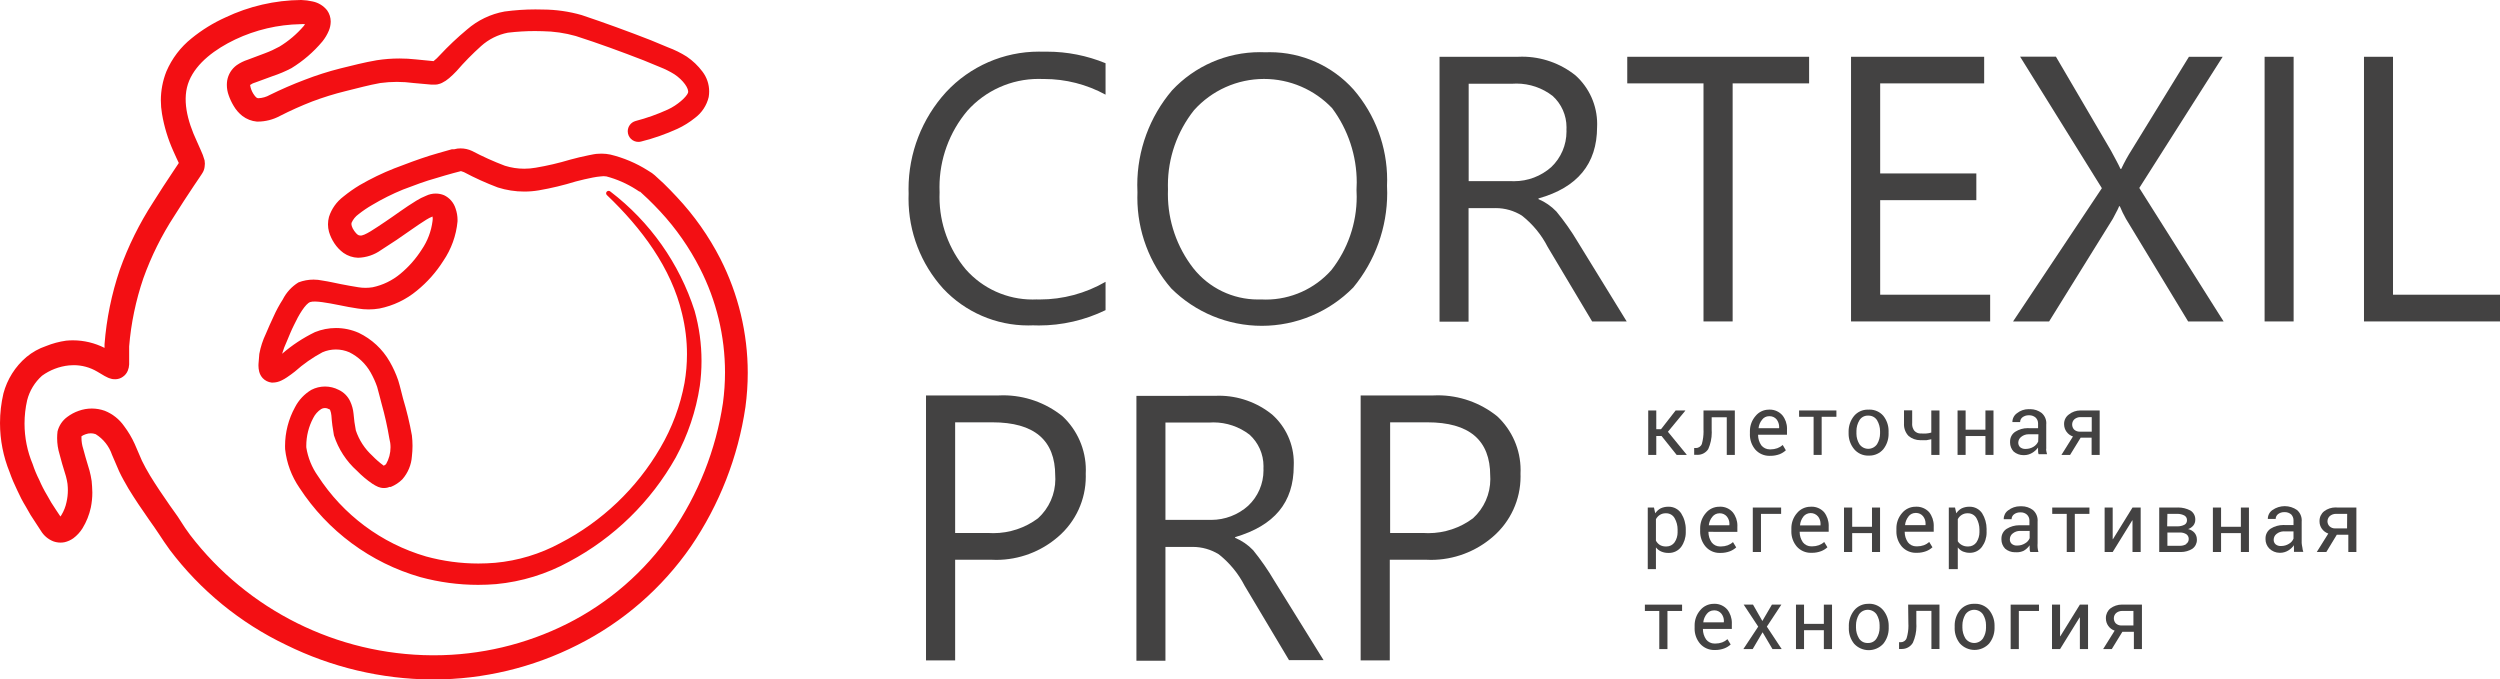 <?xml version="1.0" encoding="UTF-8"?> <!-- Creator: CorelDRAW 2021.5 --> <svg xmlns="http://www.w3.org/2000/svg" xmlns:xlink="http://www.w3.org/1999/xlink" xmlns:xodm="http://www.corel.com/coreldraw/odm/2003" xml:space="preserve" width="91.44mm" height="24.853mm" style="shape-rendering:geometricPrecision; text-rendering:geometricPrecision; image-rendering:optimizeQuality; fill-rule:evenodd; clip-rule:evenodd" viewBox="0 0 9144 2485.3"> <defs> <style type="text/css"> <![CDATA[ .fil0 {fill:#434242;fill-rule:nonzero} .fil1 {fill:#F30F13;fill-rule:nonzero} ]]> </style> </defs> <g id="Слой_x0020_1">  <g id="_1944120113280"> <polygon class="fil0" points="6164.17,1502.14 6163.75,1501.29 6128.79,1501.29 6075.3,1569.96 6058.02,1569.96 6058.02,1501.29 6028.54,1501.29 6028.54,1663.89 6058.02,1663.89 6058.02,1594.81 6077.4,1594.81 6132.58,1663.89 6168.81,1663.89 6169.23,1663.05 6100.56,1579.22 "></polygon> <path class="fil0" d="M6248 1642.83c8.51,-19.08 12.95,-39.76 12.95,-60.64 0,-3.25 -0.13,-6.5 -0.32,-9.73l0 -46.33 55.18 0.01 0 137.75 29.5 0 0 -162.6 -114.58 0 0 69.51c0.1,2.55 0.18,5.18 0.18,7.77 0,15.14 -2.06,30.27 -6.07,44.85 -3.22,9.11 -11.81,15.19 -21.46,15.19 -0.29,0 -0.59,-0.02 -0.88,-0.02l-5.89 0.03 0 24.86 8.42 0c1.42,0.09 2.85,0.16 4.29,0.16 15.57,0 30.1,-7.84 38.68,-20.84l0 0.03z"></path> <path class="fil0" d="M6469.99 1498.35c-0.13,-0.03 -0.24,-0.03 -0.37,-0.03 -18.83,0 -36.66,8.51 -48.49,23.16 -13.34,15.33 -20.68,34.98 -20.68,55.29 0,0.8 0.01,1.64 0.03,2.42l0 6.74c-0.05,1.37 -0.1,2.78 -0.1,4.17 0,19.9 7.07,39.2 19.9,54.38 13.03,14.52 31.61,22.82 51.11,22.82 0.92,0 1.89,-0.03 2.82,-0.07 0.65,0 1.33,0.02 1.99,0.02 11.24,0 22.41,-2.01 32.97,-5.91 8.39,-3.36 16.11,-8.23 22.75,-14.33l-11.37 -19.37c-5.81,5.13 -12.53,9.12 -19.8,11.78 -7.88,2.82 -16.2,4.25 -24.57,4.25 -0.65,0 -1.34,-0.01 -1.97,-0.03 -0.4,0 -0.78,0.02 -1.18,0.02 -11.97,0 -23.33,-5.43 -30.84,-14.76 -7.67,-11.07 -11.8,-24.23 -11.8,-37.7 0,-0.35 0.02,-0.72 0.02,-1.05l0 0 105.71 0.03 0 -18.53c0.08,-1.45 0.11,-2.89 0.11,-4.3 0,-17.58 -5.98,-34.68 -16.97,-48.4 -11.59,-13.17 -28.3,-20.73 -45.85,-20.73 -1.15,0 -2.29,0.03 -3.42,0.1l0 0.03zm37.08 67.82l-74.99 0 0 0c1.16,-11.48 5.72,-22.34 13.06,-31.21 5.87,-7.94 15.17,-12.64 25.05,-12.64 0.07,0 0.15,0 0.21,0 0.78,-0.04 1.56,-0.08 2.33,-0.08 9.82,0 19.16,4.35 25.47,11.88 6.03,8.01 9.3,17.78 9.3,27.81 0,0.42 -0.02,0.83 -0.02,1.25l-0.41 2.99z"></path> <polygon class="fil0" points="6580.35,1524.46 6633.43,1524.46 6633.43,1663.89 6662.92,1663.89 6662.92,1524.46 6716.84,1524.46 6716.84,1501.29 6580.35,1501.29 "></polygon> <path class="fil0" d="M6834.37 1498.35c-1.04,-0.08 -2.11,-0.11 -3.14,-0.11 -19.26,0 -37.56,8.51 -49.94,23.24 -12.85,15.89 -19.86,35.73 -19.86,56.15 0,1.08 0.02,2.18 0.05,3.25l0 3.38c-0.02,0.76 -0.03,1.59 -0.03,2.37 0,20.5 7.16,40.39 20.25,56.18 12.56,14.98 31.14,23.64 50.69,23.64 0.94,0 1.9,-0.03 2.82,-0.06 0.84,0.02 1.7,0.03 2.56,0.03 19.41,0 37.88,-8.48 50.52,-23.21 12.59,-15.86 19.45,-35.54 19.45,-55.8 0,-1.34 -0.03,-2.69 -0.08,-4.01l0 -3.38c0.04,-1.23 0.07,-2.5 0.07,-3.74 0,-20.22 -6.86,-39.85 -19.46,-55.64 -12.54,-14.27 -30.64,-22.47 -49.65,-22.47 -1.42,0 -2.85,0.05 -4.25,0.15l0 0.03zm42.12 84.25c0.02,0.81 0.03,1.69 0.03,2.53 0,13.93 -3.8,27.62 -11,39.56 -7.29,10.58 -19.34,16.9 -32.21,16.9 -12.86,0 -24.91,-6.32 -32.22,-16.9 -7.21,-11.62 -11.05,-25.02 -11.05,-38.68 0,-1.15 0.03,-2.33 0.08,-3.46l0 -3.37c-0.01,-0.93 -0.05,-1.93 -0.05,-2.89 0,-13.83 3.83,-27.41 11.02,-39.22 6.31,-10.5 17.69,-16.91 29.93,-16.91 0.69,0 1.39,0.01 2.07,0.06 0.59,-0.03 1.21,-0.05 1.8,-0.05 12.44,0 23.99,6.39 30.63,16.9 7.18,12.14 10.99,26.01 10.99,40.12 0,0.67 -0.02,1.35 -0.03,2l0.01 3.41z"></path> <path class="fil0" d="M7027.29 1609.97l19.38 0 17.27 -3.38 -0.01 57.3 29.91 0 0 -162.6 -29.91 0 0 80.88c-5.75,1.7 -11.7,2.85 -17.69,3.36 -3.12,0.21 -6.32,0.32 -9.47,0.32 -3.16,0 -6.36,-0.11 -9.49,-0.34 -0.85,0.08 -1.71,0.11 -2.57,0.11 -8.39,0 -16.41,-3.39 -22.28,-9.37 -5.58,-7.02 -8.62,-15.72 -8.62,-24.68 0,-1.32 0.07,-2.66 0.19,-3.98l0 -46.71 -29.9 0 0 48.02c-0.08,1.24 -0.12,2.53 -0.12,3.8 0,15.7 6.09,30.78 16.97,42.08 11.92,9.87 26.94,15.27 42.43,15.27 1.3,0 2.61,-0.05 3.9,-0.11l0.01 0.03z"></path> <polygon class="fil0" points="7189.46,1594.81 7261.92,1594.81 7261.92,1663.89 7291.4,1663.89 7291.4,1501.29 7261.92,1501.29 7261.92,1571.65 7189.46,1571.65 7189.46,1501.29 7159.98,1501.29 7159.98,1663.89 7189.46,1663.89 "></polygon> <path class="fil0" d="M7484.33 1631.03l0 -78.35c0.16,-1.68 0.26,-3.34 0.26,-5.01 0,-14.28 -6.26,-27.85 -17.1,-37.13 -11.9,-9.07 -26.45,-13.99 -41.4,-13.99 -1.08,0 -2.19,0.03 -3.26,0.08 -1.1,-0.05 -2.23,-0.08 -3.33,-0.08 -15.33,0 -30.22,5.24 -42.17,14.82 -10.56,7.42 -16.85,19.52 -16.85,32.41 0,0 0,0.02 0,0.04l0 0 28.23 0.01c0.08,-6.95 3.34,-13.48 8.84,-17.72 6.36,-4.66 14.05,-7.18 21.94,-7.18 0.41,0 0.82,0.02 1.24,0.02 0.67,-0.03 1.35,-0.05 2.02,-0.05 8.37,0 16.49,3.01 22.83,8.49 5.67,5.54 8.88,13.15 8.88,21.09 0,0.54 -0.01,1.1 -0.04,1.64l0 16 -32.44 0.05c-1.86,-0.16 -3.74,-0.22 -5.62,-0.22 -16.06,0 -31.8,4.6 -45.35,13.24 -11.85,7.79 -18.98,21.02 -18.98,35.2 0,0.48 0.01,0.97 0.03,1.45 -0.05,0.93 -0.08,1.86 -0.08,2.8 0,12.28 4.7,24.09 13.14,33.01 9.96,8.47 22.65,13.13 35.74,13.13 1,0 2.02,-0.03 3.01,-0.08 10.09,-0.04 19.99,-2.83 28.65,-8.01 8.59,-4.99 16.05,-11.74 21.9,-19.8 -0.1,1.89 -0.15,3.8 -0.15,5.7 0,1.89 0.05,3.8 0.16,5.68 0,3.79 0,8.42 2.1,13.06l30.75 0.03c-1.56,-5.24 -2.69,-10.62 -3.38,-16.03 0.84,-2.5 0.43,-8.39 0.43,-14.3zm-29.48 -16c-3.54,7.86 -9.43,14.49 -16.85,18.93 -8.5,5.24 -18.31,8.01 -28.29,8.01 -0.25,0 -0.54,0 -0.8,0 -0.65,0.03 -1.33,0.06 -2.02,0.06 -6.61,0 -13.02,-2.26 -18.18,-6.38 -4.31,-4.27 -6.75,-10.1 -6.75,-16.18 0,-0.22 0,-0.46 0.02,-0.68 0.19,-8.33 4.23,-16.11 10.93,-21.07 7.5,-6.03 16.83,-9.33 26.45,-9.33 0.73,0 1.48,0.02 2.21,0.07l34.12 0.03 -0.84 26.54z"></path> <path class="fil0" d="M7566.47 1516.46c-10.62,7.92 -16.9,20.43 -16.9,33.71 0,0.68 0.02,1.38 0.05,2.07 0.26,20.15 13.3,37.92 32.43,44.23l-42.12 67.39 31.6 0.03 38.75 -63.19 40.01 0 0 63.19 29.5 0 0 -162.6 -68.67 0c-0.57,-0.03 -1.16,-0.05 -1.73,-0.05 -15.62,0 -30.78,5.37 -42.92,15.19l0 0.03zm84.25 62.33l-42.13 0c-0.76,0.05 -1.54,0.08 -2.32,0.08 -7.39,0 -14.52,-2.73 -20.01,-7.67 -4.59,-5 -7.15,-11.53 -7.15,-18.31 0,-0.08 0,-0.16 0,-0.24 0,-0.09 0,-0.2 0,-0.32 0,-7.05 2.89,-13.78 8,-18.64 6.1,-5.22 13.87,-8.1 21.91,-8.1 0.85,0 1.69,0.03 2.52,0.09l39.18 0.05 0 53.06z"></path> <path class="fil0" d="M6101.84 1853.44c-0.27,-0.03 -0.58,-0.03 -0.86,-0.03 -9.3,0 -18.5,2.02 -26.96,5.91 -7.93,4.39 -14.72,10.6 -19.8,18.12l-4.64 -21.07 -22.73 0.02 0 225.36 29.91 0.01 0 -79.62c5.05,6.59 11.74,11.82 19.38,15.13 7.8,3.34 16.22,5.08 24.71,5.08 0.46,0 0.94,0 1.4,-0.02 0.83,0.05 1.66,0.06 2.48,0.06 17.37,0 33.77,-8.13 44.28,-21.97 11,-15.41 16.92,-33.89 16.92,-52.84 0,-1.19 -0.01,-2.4 -0.06,-3.6l0 -3.37c0.05,-1.48 0.09,-3.04 0.09,-4.54 0,-20.74 -5.87,-41.11 -16.94,-58.65 -10.1,-15.01 -27.03,-24.04 -45.13,-24.04 -0.68,0 -1.39,0.02 -2.07,0.05l0.02 0.01zm34.11 90.58c0.05,1 0.08,2.07 0.08,3.12 0,12.96 -3.83,25.66 -11.03,36.44 -6.8,9.55 -17.8,15.22 -29.52,15.22 -0.68,0 -1.38,-0.02 -2.07,-0.06 -0.49,0.01 -1.02,0.03 -1.51,0.03 -7.29,0 -14.47,-1.9 -20.82,-5.51 -6.02,-3.89 -10.96,-9.25 -14.33,-15.59l0.01 -78.73c3.36,-6.36 8.3,-11.73 14.32,-15.61 6.09,-3.87 13.15,-5.93 20.36,-5.93 0.51,0 1.03,0.02 1.54,0.04 0.53,-0.04 1.07,-0.05 1.6,-0.05 12.59,0 24.21,6.76 30.42,17.72 7.24,12.7 11.05,27.08 11.05,41.69 0,1.26 -0.03,2.55 -0.08,3.81l-0.02 3.41z"></path> <path class="fil0" d="M6288.01 1853.44c-18.91,0.04 -36.84,8.54 -48.86,23.14 -13.34,15.33 -20.68,34.97 -20.68,55.29 0,0.8 0.02,1.64 0.03,2.42l0 6.73c-0.04,1.23 -0.08,2.47 -0.08,3.71 0,20.13 7.22,39.6 20.3,54.87 12.79,14.48 31.22,22.81 50.57,22.81 1.11,0 2.24,-0.03 3.36,-0.08 0.57,0 1.17,0.02 1.75,0.02 11.19,0 22.32,-2.03 32.79,-5.93 8.55,-3.24 16.43,-8.12 23.17,-14.31l-11.8 -19.37c-5.63,5.11 -12.23,9.13 -19.36,11.78 -7.89,2.82 -16.21,4.25 -24.58,4.25 -0.65,0 -1.34,-0.02 -1.97,-0.03 -0.58,0.03 -1.18,0.04 -1.77,0.04 -11.83,0 -22.99,-5.46 -30.25,-14.79 -7.67,-11.06 -11.8,-24.23 -11.8,-37.7 0,-0.35 0.02,-0.71 0.02,-1.05l105.73 0.03 0 -18.53c0.08,-1.53 0.13,-3.05 0.13,-4.55 0,-17.64 -5.99,-34.77 -16.99,-48.56 -11.42,-12.96 -27.88,-20.39 -45.17,-20.39 -1.51,0 -3.02,0.06 -4.54,0.17l0 0.03zm37.08 67.83l-74.98 0 0 0c1.16,-11.48 5.71,-22.34 13.05,-31.21 6.05,-7.83 15.36,-12.5 25.28,-12.62 0.77,-0.05 1.55,-0.08 2.31,-0.08 9.82,0 19.17,4.34 25.47,11.87 6.05,7.47 9.37,16.82 9.37,26.45 0,0.86 -0.04,1.75 -0.08,2.61l-0.42 2.98z"></path> <polygon class="fil0" points="6440.93,1879.57 6514.65,1879.57 6514.65,1856.39 6411.02,1856.39 6411.02,2018.99 6440.93,2018.99 "></polygon> <path class="fil0" d="M6626.27 2021.95c0.66,-0.03 1.36,-0.02 2.03,-0.02 11.1,0 22.13,-2.02 32.51,-5.92 8.55,-3.26 16.43,-8.14 23.17,-14.33l-11.8 -19.37c-5.63,5.12 -12.23,9.15 -19.36,11.79 -7.9,2.82 -16.21,4.25 -24.58,4.25 -0.65,0 -1.34,-0.01 -1.97,-0.03 -0.51,0.02 -1.04,0.03 -1.56,0.03 -11.88,0 -23.11,-5.44 -30.45,-14.77 -7.68,-11.08 -11.81,-24.25 -11.81,-37.72 0,-0.35 0.02,-0.71 0.02,-1.05l106.14 0.05 0 -18.53c0.06,-1.31 0.1,-2.6 0.1,-3.87 0,-17.85 -5.97,-35.19 -16.94,-49.24 -11.58,-12.71 -27.98,-19.97 -45.17,-19.97 -1.51,0 -3.04,0.07 -4.54,0.18 -19.05,-0.02 -37.14,8.48 -49.29,23.15 -13.34,15.33 -20.68,34.97 -20.68,55.29 0,0.8 0.02,1.64 0.03,2.42l0 6.73c-0.05,1.23 -0.08,2.47 -0.08,3.71 0,20.13 7.22,39.6 20.3,54.87 12.93,14.24 31.32,22.4 50.57,22.4 1.11,0 2.24,-0.04 3.36,-0.08l0 0.03zm-29.9 -133.11c6.64,-7.79 16.33,-12.25 26.54,-12.25 10.2,0 19.9,4.46 26.54,12.2 6.03,7.5 9.34,16.84 9.34,26.47 0,0.86 -0.03,1.75 -0.08,2.61l0 3.79 -74.98 0.04 0 0c0.76,-11.88 5.19,-23.22 12.62,-32.47l0.02 -0.39z"></path> <polygon class="fil0" points="6774.55,1949.91 6846.99,1949.91 6846.99,2018.99 6876.49,2018.99 6876.49,1856.39 6846.99,1856.39 6846.99,1926.74 6774.55,1926.74 6774.55,1856.39 6744.64,1856.39 6744.64,2018.99 6774.55,2018.99 "></polygon> <path class="fil0" d="M7010.43 2021.95c0.67,-0.03 1.37,-0.02 2.04,-0.02 11.1,0 22.13,-2.02 32.51,-5.92 8.55,-3.26 16.43,-8.14 23.17,-14.33l-11.8 -19.37c-5.64,5.12 -12.23,9.15 -19.36,11.79 -7.9,2.82 -16.21,4.25 -24.58,4.25 -0.66,0 -1.34,-0.01 -1.98,-0.03 -0.57,0.03 -1.17,0.05 -1.76,0.05 -11.83,0 -22.99,-5.46 -30.25,-14.79 -7.68,-11.08 -11.8,-24.25 -11.8,-37.72 0,-0.35 0.02,-0.71 0.02,-1.05l106.14 0.05 0 -18.53c0.06,-1.31 0.09,-2.6 0.09,-3.87 0,-17.85 -5.97,-35.19 -16.94,-49.24 -11.73,-12.72 -28.24,-19.97 -45.54,-19.97 -1.53,0 -3.06,0.07 -4.59,0.16 -18.91,0.07 -36.84,8.57 -48.86,23.17 -13.34,15.33 -20.68,34.97 -20.68,55.29 0,0.8 0.01,1.64 0.03,2.42l0 6.73c-0.05,1.23 -0.08,2.47 -0.08,3.71 0,20.13 7.21,39.6 20.3,54.87 12.93,14.24 31.32,22.4 50.56,22.4 1.12,0 2.25,-0.04 3.36,-0.08l0 0.03zm-29.9 -133.11c6.05,-7.89 15.37,-12.55 25.29,-12.68 0.76,-0.05 1.54,-0.08 2.3,-0.08 9.83,0 19.17,4.35 25.48,11.88 6.05,7.48 9.36,16.83 9.36,26.46 0,0.86 -0.03,1.75 -0.08,2.61l0 3.79 -74.99 0.03 0 0c0.99,-11.59 5.38,-22.61 12.64,-31.63l0 -0.38z"></path> <path class="fil0" d="M7160.82 2002.14c4.89,6.58 11.43,11.82 18.95,15.14 7.37,2.95 15.25,4.53 23.18,4.64 0.89,0.03 1.8,0.06 2.69,0.06 17.19,0 33.4,-8.17 43.64,-21.97 11.01,-15.12 16.95,-33.37 16.95,-52.09 0,-1.45 -0.05,-2.93 -0.11,-4.37l0 -3.37c0.1,-1.69 0.14,-3.44 0.14,-5.16 0,-20.49 -5.74,-40.6 -16.55,-58.01 -10.13,-14.79 -26.93,-23.63 -44.84,-23.63 -0.63,0 -1.29,0.02 -1.92,0.03 -0.27,0 -0.58,0 -0.86,0 -9.3,0 -18.5,2.02 -26.96,5.91 -8,4.26 -14.82,10.51 -19.79,18.12l-4.63 -21.07 -22.75 0.02 0 225.36 32.86 0.01 0 -79.62zm0 -103.2c3.26,-6.43 8.22,-11.82 14.31,-15.61 6.01,-3.87 13.01,-5.94 20.14,-5.94 0.59,0 1.2,0.01 1.79,0.05 0.43,-0.04 0.89,-0.05 1.33,-0.05 12.66,0 24.36,6.76 30.67,17.72 7.21,12.93 11,27.51 11,42.32 0,1.06 -0.03,2.13 -0.07,3.18l0 3.37c0.05,0.77 0.07,1.56 0.07,2.33 0,13.21 -3.82,26.16 -10.99,37.27 -6.81,9.55 -17.81,15.22 -29.53,15.22 -0.68,0 -1.39,-0.02 -2.07,-0.06 -0.49,0.01 -1.02,0.03 -1.51,0.03 -7.29,0 -14.47,-1.9 -20.83,-5.51 -5.81,-3.2 -10.74,-7.85 -14.31,-13.47l0 -80.85z"></path> <path class="fil0" d="M7402.2 2014.35c8.47,-5.01 15.8,-11.78 21.49,-19.82 -0.13,1.88 -0.18,3.79 -0.18,5.69 0,1.89 0.05,3.8 0.16,5.68 0,3.79 0,8.42 2.53,13.06l29.49 0.03c-1.42,-5.26 -2.42,-10.64 -2.95,-16.03 -0.22,-2.79 -0.33,-5.62 -0.33,-8.43 0,-2.8 0.11,-5.63 0.32,-8.42l0.01 -78.33c0.13,-1.51 0.19,-3.01 0.19,-4.49 0,-14.42 -6.22,-28.15 -17.05,-37.67 -11.87,-9.04 -26.42,-13.96 -41.37,-13.96 -1.09,0 -2.2,0.03 -3.27,0.08 -0.86,-0.03 -1.77,-0.06 -2.63,-0.06 -15.66,0 -30.91,5.2 -43.3,14.79 -10.28,7.16 -16.43,18.93 -16.43,31.47 0,0.32 0.02,0.65 0.02,0.97l0 0 28.64 0.03c0.09,-6.95 3.36,-13.48 8.85,-17.71 6.24,-4.67 13.85,-7.2 21.65,-7.2 0.5,0 1,0.01 1.5,0.03 0.7,-0.06 1.4,-0.08 2.08,-0.08 8.25,0 16.21,3.03 22.37,8.49 5.67,5.55 8.89,13.16 8.89,21.11 0,0.54 -0.02,1.1 -0.05,1.64l0 16 -32.02 0.05c-1.61,-0.12 -3.28,-0.16 -4.9,-0.16 -16.42,0 -32.51,4.58 -46.47,13.19 -11.87,7.77 -19,21 -19,35.19 0,0.48 0.02,0.97 0.03,1.45 -0.04,0.73 -0.06,1.5 -0.06,2.23 0,12.51 4.86,24.56 13.53,33.59 9.86,8.45 22.45,13.13 35.46,13.13 1.1,0 2.21,-0.03 3.31,-0.09 1.5,0.13 3.02,0.19 4.55,0.19 8.63,0 17.15,-1.94 24.92,-5.65l0.02 0.01zm-50.98 -42.11c0.03,-8.31 3.93,-16.11 10.52,-21.11 7.5,-6.01 16.83,-9.31 26.45,-9.31 0.73,0 1.48,0.02 2.21,0.06l33.27 0.03 0 26.54c-3.25,8.04 -9.22,14.75 -16.86,18.92 -8.28,5.22 -17.89,8.01 -27.68,8.01 -0.47,0 -0.93,-0.02 -1.37,-0.02 -0.74,0.06 -1.47,0.1 -2.2,0.1 -6.43,0 -12.67,-2.28 -17.61,-6.42 -4.17,-3.93 -6.61,-9.41 -6.73,-15.16l0 -1.64z"></path> <polygon class="fil0" points="7506.24,1879.57 7559.3,1879.57 7559.3,2018.99 7588.8,2018.99 7588.8,1879.57 7642.3,1879.57 7642.3,1856.39 7506.24,1856.39 "></polygon> <polygon class="fil0" points="7798.99,1903.15 7799.83,1903.58 7799.83,2018.99 7829.75,2018.99 7829.75,1856.39 7799.83,1856.39 7728.22,1972.24 7727.38,1971.81 7727.38,1856.39 7697.89,1856.39 7697.89,2018.99 7727.38,2018.99 "></polygon> <path class="fil0" d="M8003.3 1935.16c7.61,-2.57 14.33,-7.26 19.37,-13.5 4.38,-5.71 6.76,-12.73 6.76,-19.94 0,-0.23 0,-0.47 0,-0.71 0.01,-0.6 0.03,-1.22 0.03,-1.83 0,-12.97 -6.72,-25.02 -17.74,-31.87 -13.77,-7.28 -29.12,-11.08 -44.69,-11.08 -1.67,0 -3.36,0.05 -5.01,0.13l-64.45 0.03 0 162.6 74.56 0c1.62,0.06 3.28,0.12 4.92,0.12 14.77,0 29.27,-4.15 41.82,-11.95 10.36,-7.44 16.51,-19.41 16.51,-32.16 0,-0.8 -0.03,-1.59 -0.08,-2.37 0,-8.6 -2.98,-16.93 -8.41,-23.6 -6.21,-6.99 -14.48,-11.86 -23.61,-13.88l0.02 0.01zm-75.83 -55.59l33.7 0c1.07,-0.1 2.15,-0.13 3.22,-0.13 8.69,0 17.27,2.06 25.01,5.99 5.97,3.23 9.7,9.5 9.7,16.3 0,0.32 -0.02,0.65 -0.04,0.97 0.04,0.35 0.05,0.7 0.05,1.05 0,6.67 -3.76,12.79 -9.71,15.8 -7.59,3.69 -15.92,5.62 -24.36,5.62 -1.29,0 -2.59,-0.05 -3.88,-0.15l-34.54 0.03 0.85 -45.48zm69.51 110.36c-6.7,4.14 -14.43,6.37 -22.32,6.37 -0.85,0 -1.71,-0.03 -2.55,-0.08l-44.64 0.03 0 -48.44 44.66 0c0.82,-0.08 1.68,-0.12 2.53,-0.12 7.89,0 15.62,2.23 22.32,6.4 5.32,3.89 8.47,10.08 8.47,16.67 0,0.48 -0.02,0.96 -0.05,1.44 0,0.06 0,0.12 0,0.19 0,7.23 -3.85,13.9 -10.11,17.51l1.69 0.03z"></path> <polygon class="fil0" points="8196.21,1926.74 8123.77,1926.74 8123.77,1856.39 8093.86,1856.39 8093.86,2018.99 8123.77,2018.99 8123.77,1949.91 8196.21,1949.91 8196.21,2018.99 8225.71,2018.99 8225.71,1856.39 8196.21,1856.39 "></polygon> <path class="fil0" d="M8418.62 1986.14l0 -78.36c0.15,-1.51 0.21,-3.01 0.21,-4.49 0,-14.42 -6.22,-28.15 -17.05,-37.67 -13.17,-9.31 -28.93,-14.34 -45.07,-14.34 -16.15,0 -31.91,5.03 -45.07,14.36 -10.54,7.21 -16.85,19.18 -16.85,31.97 0,0.16 0,0.32 0,0.46l0 0 28.64 0.03c0.1,-6.96 3.36,-13.48 8.86,-17.72 6.24,-4.66 13.85,-7.19 21.65,-7.19 0.49,0 1,0.01 1.49,0.03 0.64,-0.05 1.28,-0.07 1.9,-0.07 8.42,0 16.57,3.01 22.99,8.47 5.41,5.73 8.44,13.33 8.44,21.21 0,0.52 -0.02,1.05 -0.05,1.56l0 16 -32 0.03c-1.61,-0.11 -3.28,-0.16 -4.91,-0.16 -16.41,0 -32.51,4.59 -46.47,13.2 -11.86,7.77 -18.99,21 -18.99,35.19 0,0.47 0.01,0.97 0.03,1.44 -0.05,0.74 -0.06,1.5 -0.06,2.23 0,12.52 4.85,24.57 13.53,33.6 10.19,10.25 24.07,16.03 38.54,16.03 0.64,0 1.28,-0.02 1.9,-0.03 10.08,-0.13 19.96,-2.88 28.64,-8.01 8.49,-4.98 15.82,-11.75 21.51,-19.79 -0.22,1.88 -0.34,3.79 -0.34,5.68 0,1.9 0.12,3.81 0.32,5.69 0,3.79 0,8.42 0,13.05l34.12 0.03c-1.75,-5.19 -2.9,-10.6 -3.37,-16.04 -1.25,-5.39 -2.12,-10.89 -2.54,-16.42l0 0.03zm-29.9 -16.01c-3.23,8.05 -9.2,14.76 -16.84,18.93 -8.29,5.22 -17.91,8 -27.7,8 -0.46,0 -0.92,-0.01 -1.37,-0.01 -0.67,0.05 -1.37,0.08 -2.05,0.08 -6.48,0 -12.76,-2.26 -17.74,-6.4 -4.33,-4.06 -6.78,-9.73 -6.78,-15.65 0,-0.4 0.01,-0.8 0.03,-1.2 0.03,-8.26 3.93,-16.06 10.52,-21.06 7.5,-6.02 16.83,-9.31 26.45,-9.31 0.73,0 1.48,0.01 2.21,0.06l33.27 0.02 0 26.54z"></path> <path class="fil0" d="M8500.35 1870.3c-10.4,8.44 -16.45,21.16 -16.45,34.58 0,0.4 0.01,0.82 0.01,1.2 0,0.44 -0.01,0.92 -0.01,1.38 0,9.48 2.96,18.71 8.45,26.41 5.83,8.2 14.09,14.4 23.6,17.71l-42.13 67.39 34.96 0.02 38.34 -63.19 42.11 0.01 0 63.19 29.49 -0.01 0 -162.6 -68.67 0c-2.47,-0.29 -4.97,-0.43 -7.47,-0.43 -15.27,0 -30.12,5.03 -42.23,14.31l0 0.03zm84.25 62.33l-42.13 0c-0.78,0.05 -1.57,0.08 -2.37,0.08 -7.24,0 -14.22,-2.75 -19.52,-7.69 -4.87,-4.74 -7.61,-11.25 -7.61,-18.05 0,-0.16 0,-0.34 0,-0.48 0.1,-7.21 3.15,-14.07 8.45,-18.96 6.21,-5.21 14.08,-8.07 22.2,-8.07 0.75,0 1.49,0.03 2.23,0.08l39.18 0.03 -0.43 53.06z"></path> <polygon class="fil0" points="6016.33,2234.67 6068.98,2234.67 6068.98,2374.1 6098.87,2374.1 6098.87,2234.67 6152.38,2234.67 6152.38,2211.5 6016.33,2211.5 "></polygon> <path class="fil0" d="M6267.79 2208.56c-18.91,0.03 -36.84,8.53 -48.86,23.13 -13.34,15.31 -20.68,34.96 -20.68,55.28 0,0.79 0.02,1.64 0.03,2.42l0 6.73c-0.04,1.24 -0.08,2.48 -0.08,3.73 0,20.12 7.22,39.59 20.3,54.86 12.95,14.47 31.49,22.78 50.93,22.78 0.99,0 2.03,-0.03 3,-0.06 0.67,0 1.37,0.01 2.03,0.01 11.1,0 22.13,-2.02 32.51,-5.92 8.55,-3.25 16.44,-8.12 23.17,-14.31l-11.8 -19.35c-5.63,5.1 -12.22,9.13 -19.36,11.77 -7.89,2.82 -16.2,4.25 -24.58,4.25 -0.65,0 -1.34,-0.02 -1.97,-0.03 -0.51,0.01 -1.04,0.03 -1.56,0.03 -11.88,0 -23.1,-5.44 -30.44,-14.77 -7.69,-11.08 -11.82,-24.25 -11.82,-37.72 0,-0.35 0.02,-0.72 0.02,-1.05l0 0 105.73 0.05 0 -18.54c0.05,-1.21 0.08,-2.43 0.08,-3.61 0,-17.78 -5.97,-35.09 -16.94,-49.08 -11.67,-13.2 -28.45,-20.75 -46.06,-20.75 -1.21,0 -2.44,0.03 -3.65,0.11l0 0.04zm37.08 67.8l-74.98 0 0 0c1.16,-11.48 5.71,-22.33 13.05,-31.2 6.05,-7.84 15.37,-12.5 25.28,-12.63 0.9,-0.08 1.8,-0.11 2.69,-0.11 9.73,0 18.95,4.38 25.11,11.91 6.04,7.48 9.35,16.83 9.35,26.46 0,0.86 -0.04,1.75 -0.08,2.61l-0.42 2.96z"></path> <polygon class="fil0" points="6515.49,2211.5 6480.94,2211.5 6445.98,2271.32 6411.86,2211.5 6377.74,2211.5 6430.82,2291.95 6376.47,2374.1 6410.6,2374.1 6446.82,2312.6 6483.04,2374.1 6516.75,2374.1 6462.41,2291.95 "></polygon> <polygon class="fil0" points="6670.92,2281.84 6598.47,2281.84 6598.47,2211.5 6568.98,2211.5 6568.98,2374.1 6598.47,2374.1 6598.47,2305.02 6670.92,2305.02 6670.92,2374.1 6700.82,2374.1 6700.82,2211.5 6670.92,2211.5 "></polygon> <path class="fil0" d="M6832.68 2208.56c-0.13,-0.04 -0.26,-0.04 -0.38,-0.04 -19.62,0 -38.2,8.82 -50.58,24.01 -12.6,15.8 -19.46,35.43 -19.46,55.65 0,1.24 0.03,2.51 0.08,3.75l0 3.38c-0.06,1.41 -0.11,2.86 -0.11,4.3 0,20.04 6.88,39.5 19.47,55.08 13.71,14.87 33.05,23.36 53.29,23.36 20.23,0 39.58,-8.49 53.28,-23.36 12.87,-15.93 19.89,-35.82 19.89,-56.31 0,-1.16 -0.02,-2.36 -0.07,-3.5l0 -3.38c0.02,-1.06 0.04,-2.16 0.04,-3.24 0,-20.43 -7.01,-40.27 -19.86,-56.16 -12.46,-15.06 -31.03,-23.78 -50.59,-23.78 -1.67,0 -3.35,0.08 -5,0.19l0 0.05zm42.12 84.23c0.05,1.1 0.08,2.28 0.08,3.43 0,13.66 -3.83,27.06 -11.03,38.67 -6.32,10.49 -17.7,16.9 -29.95,16.9 -0.68,0 -1.38,-0.01 -2.07,-0.06 -0.66,0.05 -1.35,0.06 -2.02,0.06 -12.37,0 -23.88,-6.4 -30.41,-16.9 -7.19,-11.94 -11,-25.64 -11,-39.57 0,-0.84 0.02,-1.72 0.05,-2.56l0 -3.37c-0.02,-0.66 -0.03,-1.34 -0.03,-2.01 0,-14.11 3.8,-27.97 10.98,-40.12 7.31,-10.57 19.36,-16.89 32.23,-16.89 12.86,0 24.91,6.32 32.22,16.89 7.18,11.83 11,25.41 11,39.24 0,0.96 -0.03,1.96 -0.05,2.9l0 3.39z"></path> <path class="fil0" d="M6980.1 2281c0.15,2.67 0.23,5.42 0.23,8.15 0,15.06 -2.22,30.04 -6.53,44.46 -2.91,9.06 -11.35,15.21 -20.86,15.21 -0.35,0 -0.7,-0.02 -1.05,-0.03l-5.9 0.03 0 24.85 8.42 0c0.73,0 1.48,0.02 2.21,0.02 16.4,0 31.59,-8.68 39.91,-22.8 8.52,-19.04 12.96,-39.72 12.96,-60.61 0,-3.25 -0.12,-6.5 -0.31,-9.73l0 -46.33 55.18 0.03 0 139.44 29.48 -0.02 0 -162.17 -114.58 0 0.84 69.5z"></path> <path class="fil0" d="M7221.89 2208.56c-1.02,-0.08 -2.08,-0.12 -3.12,-0.12 -19.26,0 -37.55,8.52 -49.94,23.25 -12.59,15.79 -19.46,35.42 -19.46,55.64 0,1.24 0.04,2.52 0.08,3.76l0 3.37c-0.06,1.42 -0.11,2.87 -0.11,4.3 0,20.05 6.88,39.5 19.47,55.09 13.73,14.87 33.07,23.35 53.31,23.35 20.23,0 39.57,-8.48 53.28,-23.35 12.85,-15.94 19.87,-35.82 19.87,-56.31 0,-1.17 -0.01,-2.36 -0.06,-3.51l0 -3.37c0.03,-1.07 0.05,-2.17 0.05,-3.25 0,-20.43 -7.01,-40.26 -19.86,-56.15 -12.48,-14.49 -30.68,-22.85 -49.81,-22.85 -1.23,0 -2.47,0.05 -3.7,0.11l0 0.04zm42.13 84.23c0.06,1.1 0.09,2.28 0.09,3.43 0,13.66 -3.83,27.06 -11.03,38.67 -7.32,10.58 -19.37,16.9 -32.24,16.9 -12.86,0 -24.91,-6.32 -32.22,-16.89 -7.18,-11.95 -10.99,-25.65 -10.99,-39.58 0,-0.84 0.02,-1.72 0.05,-2.56l0 -3.37c-0.03,-0.66 -0.05,-1.34 -0.05,-2.01 0,-14.11 3.81,-27.97 10.99,-40.12 7.31,-10.57 19.36,-16.89 32.22,-16.89 12.87,0 24.92,6.32 32.23,16.89 7.19,11.83 11.01,25.41 11.01,39.24 0,0.96 -0.03,1.96 -0.05,2.9l-0.01 3.39z"></path> <polygon class="fil0" points="7354.16,2374.1 7384.08,2374.1 7384.08,2234.67 7457.79,2234.67 7457.79,2211.5 7354.16,2211.5 "></polygon> <polygon class="fil0" points="7535.72,2327.34 7534.88,2326.91 7534.88,2211.5 7505.39,2211.5 7505.39,2374.1 7534.88,2374.1 7606.49,2258.26 7607.33,2258.67 7607.33,2374.1 7637.23,2374.1 7637.23,2211.5 7607.33,2211.5 "></polygon> <path class="fil0" d="M7718.95 2225.4c-10.39,8.44 -16.44,21.16 -16.44,34.58 0,0.4 0.01,0.81 0.01,1.19 0,0.26 0,0.55 0,0.82 0,20.2 12.88,38.17 32.02,44.67l-42.13 67.39 31.61 0.05 38.75 -63.19 42.12 0 0 63.19 29.49 0 0 -162.6 -68.67 0c-1.49,-0.14 -3.05,-0.19 -4.57,-0.19 -15.2,0 -30.02,4.94 -42.19,14.06l0 0.03zm84.26 62.35l-42.13 0c-0.76,0.03 -1.54,0.06 -2.32,0.06 -7.39,0 -14.52,-2.74 -20.02,-7.67 -4.58,-5 -7.14,-11.53 -7.14,-18.31 0,-0.08 0,-0.16 0,-0.24 0,-0.1 0,-0.21 0,-0.32 0,-7.05 2.89,-13.79 8,-18.64 6.1,-5.21 13.87,-8.09 21.91,-8.09 0.84,0 1.69,0.03 2.52,0.09l39.18 0.04 0 53.08z"></path> <path class="fil0" d="M3460.25 336.99c-88.25,96.7 -137.17,223.05 -137.17,354 0,5.84 0.12,11.8 0.31,17.58 -0.19,6.01 -0.36,12.18 -0.36,18.27 0,121.48 45.21,238.77 126.73,328.77 80.52,85.94 193.15,134.75 310.98,134.75 5.82,0 11.81,-0.16 17.59,-0.37 7.16,0.29 14.52,0.43 21.73,0.43 84.37,0 167.77,-19.2 243.62,-56.04l-0.02 -103.61c-73.04,42.27 -156.11,64.61 -240.54,64.61 -4.05,0 -8.22,-0.11 -12.2,-0.18 -4.73,0.22 -9.57,0.34 -14.34,0.34 -93.27,0 -182.07,-40.03 -243.84,-109.84 -62.27,-74.13 -96.44,-167.89 -96.44,-264.7 0,-5.83 0.15,-11.75 0.35,-17.53 -0.23,-6.24 -0.39,-12.69 -0.39,-18.99 0,-102.18 36.09,-201.14 101.92,-279.25 66.14,-74.11 160.88,-116.57 260.27,-116.57 4.94,0 9.92,0.12 14.83,0.3 1.86,0.05 4.02,-0.02 5.97,-0.02 78.39,0 155.68,19.78 224.41,57.3l0 -114.98c-67.8,-27.91 -140.62,-42.27 -214,-42.27 -4.48,0 -9.08,0.07 -13.47,0.15 -5.33,-0.18 -10.88,-0.29 -16.3,-0.29 -128.87,0 -252.01,53.75 -339.64,148.16l0 -0.02z"></path> <path class="fil0" d="M4951 327.73c-77.93,-87.01 -189.36,-136.8 -306.2,-136.8 -5.32,0 -10.75,0.1 -16.02,0.31 -6.73,-0.26 -13.61,-0.46 -20.37,-0.46 -121.97,0 -238.48,50.73 -321.65,139.91 -81.98,96.51 -127.08,219.27 -127.08,345.94 0,8.95 0.25,17.94 0.65,26.83 -0.22,6.57 -0.35,13.23 -0.35,19.83 0,121.94 44.18,239.94 124.23,331.89 87.87,87.4 206.92,136.55 330.88,136.55 125.81,0 246.52,-50.58 334.69,-140.31 80.1,-97.16 124.05,-219.47 124.05,-345.48 0,-8.95 -0.27,-18.04 -0.67,-26.91 0.27,-6.95 0.47,-14.23 0.47,-21.27 0,-121.14 -43.58,-238.33 -122.63,-330.03zm-81.29 660.07c-60.83,68.63 -148.17,107.93 -239.88,107.93 -5.95,0 -12.02,-0.19 -17.92,-0.51 -3.63,0.12 -7.34,0.2 -11.02,0.2 -92.05,0 -179.12,-42.14 -236.23,-114.35 -60.23,-77.44 -92.99,-172.9 -92.99,-271.04 0,-5.65 0.11,-11.48 0.31,-17.08 -0.16,-5.21 -0.27,-10.64 -0.27,-15.91 0,-99.45 33.68,-196.01 95.48,-273.9 65.18,-72.74 158.35,-114.4 256.02,-114.4 94.33,0 184.56,38.76 249.43,107.22 58.22,78.36 89.75,173.47 89.75,271.13 0,9.16 -0.34,18.42 -0.83,27.53 0.43,8.28 0.7,16.72 0.7,25.04 0,97.18 -32.64,191.64 -92.56,268.12l0.01 0.02z"></path> <path class="fil0" d="M5692.82 773.83c-18.58,-19.43 -40.98,-34.97 -65.73,-45.49l0 -2.53c142.67,-39.88 214.14,-126.81 214.41,-260.75 0.17,-3.84 0.29,-7.77 0.29,-11.62 0,-67.68 -28.76,-132.27 -79.05,-177.52 -55.45,-44.44 -124.47,-68.62 -195.54,-68.62 -5,0 -10.12,0.16 -15.09,0.38l-286.86 0 0 968.84 106.16 0 0 -415.34 95.62 0c1.26,-0.03 2.56,-0.04 3.83,-0.04 33.79,0 66.94,9.53 95.58,27.43 39.35,30.88 71.61,70.02 94.36,114.58l162.6 272.55 126.36 -0.02 -179.03 -291.08c-22.99,-38.73 -49.27,-75.99 -77.91,-110.77zm-162.6 -111.21l-158.4 0 0 -356.37 159.65 0c5.1,-0.35 10.23,-0.56 15.34,-0.56 47.81,0 94.31,15.91 132.11,45.18 32.32,29.31 50.77,70.93 50.77,114.57 0,2.82 -0.08,5.67 -0.22,8.45 0.09,2.47 0.15,5 0.15,7.5 0,49.09 -20.17,96.04 -55.75,129.84 -37.38,33.14 -85.7,51.53 -135.68,51.53 -2.64,0 -5.36,-0.05 -7.97,-0.14z"></path> <polygon class="fil0" points="6230.73,1175.68 6337.3,1175.68 6337.3,304.97 6617,304.97 6617,207.68 5951.86,207.68 5951.86,304.97 6230.73,304.97 "></polygon> <polygon class="fil0" points="7279.19,1077.94 6876.91,1077.94 6876.91,732.11 7228.64,732.11 7228.64,634.39 6876.91,634.39 6876.91,304.97 7257.28,304.97 7257.28,207.68 6770.33,207.68 6770.33,1175.68 7279.19,1175.68 "></polygon> <path class="fil0" d="M7750.56 754.43l2.94 0c6.45,15.75 14.01,31.13 22.34,45.92l227.46 375.33 129.74 0 -308.36 -488.21 304.98 -479.79 -123.42 0 -208.94 339.93c-14.41,22.54 -27.43,46.15 -38.78,70.38l-2.49 -0.03c-10.11,-21.91 -21.9,-42.13 -34.96,-66.98l-201.35 -343.73 -131.01 0 299.07 481.05 -324.77 487.38 131.84 0 232.96 -375.33c15.15,-28.09 22.75,-43.38 22.75,-45.92z"></path> <rect class="fil0" x="8283" y="207.68" width="106.14" height="968"></rect> <polygon class="fil0" points="8752.67,1077.94 8752.67,207.68 8646.51,207.68 8646.51,1175.68 9144.01,1175.68 9144.01,1077.94 "></polygon> <path class="fil0" d="M3886.13 1522.36c-61.5,-49.45 -138.19,-76.46 -217.13,-76.46 -6.81,0 -13.67,0.21 -20.44,0.59l-261.59 0.05 0 968.84 106.57 0 0 -368.17 128.89 0c7.1,0.39 14.35,0.64 21.46,0.64 83.32,0 163.88,-30.2 226.68,-84.9 63.96,-55.03 100.83,-135.35 100.83,-219.76 0,-3.39 -0.06,-6.89 -0.17,-10.25 0.23,-4.67 0.36,-9.38 0.36,-14.07 0,-74.51 -31,-145.74 -85.46,-196.53l0 0.02zm-89.3 373.21c-47.21,35.38 -104.66,54.5 -163.68,54.5 -6.07,0 -12.26,-0.21 -18.3,-0.61l-121.31 0.03 0 -404.81 136.06 0c153.33,0 229.99,65.02 229.99,195.04 0.3,4.22 0.44,8.53 0.44,12.83 0,54.4 -22.97,106.37 -63.18,142.97l-0.02 0.05z"></path> <path class="fil0" d="M4583.7 2012.68c-18.65,-19.58 -41.21,-35.12 -66.12,-45.55l0 -2.53c143.22,-42.12 214.4,-126.38 214.4,-260.75 0.16,-3.63 0.24,-7.35 0.24,-11.05 0,-67.36 -28.77,-131.52 -79.01,-176.35 -55.12,-44.66 -123.98,-69.08 -194.92,-69.08 -5.22,0 -10.51,0.19 -15.68,0.41l-286.05 0.02 0 968.84 106.16 0 0 -416.18 95.62 0c1.42,-0.07 2.85,-0.08 4.26,-0.08 33.6,0 66.59,9.37 95.16,27 39.28,31 71.5,70.1 94.37,114.58l162.59 272.55 126.35 0.03 -180.29 -290.65c-22.76,-38.74 -48.86,-76.31 -77.12,-111.27l0.04 0.06zm-160.91 -111.2l-160.07 0 0 -355.96 160.07 0c5.11,-0.37 10.3,-0.57 15.44,-0.57 47.73,0 94.15,15.76 132,44.78 32.54,29.46 51.15,71.36 51.15,115.27 0,2.56 -0.08,5.17 -0.19,7.72 0.1,2.58 0.16,5.22 0.16,7.82 0,49.08 -20.38,96 -56.19,129.51 -37.11,33.17 -85.19,51.52 -134.99,51.52 -2.45,0 -4.95,-0.05 -7.37,-0.13l-0.01 0.04z"></path> <path class="fil0" d="M5475.88 1522.36c-61.52,-49.45 -138.21,-76.46 -217.14,-76.46 -6.82,0 -13.68,0.21 -20.45,0.59l-261.59 0.05 0 968.84 106.57 0 0 -368.17 129.33 0c7.08,0.39 14.33,0.64 21.44,0.64 83.32,0 163.89,-30.2 226.68,-84.9 63.97,-55.03 100.85,-135.35 100.85,-219.76 0,-3.39 -0.07,-6.89 -0.18,-10.25 0.21,-4.54 0.33,-9.14 0.33,-13.69 0,-74.7 -31.14,-146.11 -85.86,-196.93l0.02 0.04zm-88.04 373.21c-47.22,35.38 -104.68,54.5 -163.7,54.5 -6.07,0 -12.26,-0.21 -18.29,-0.61l-121.3 0.03 0 -404.81 136.06 0c153.33,0 229.99,65.02 229.99,195.04 0.28,4.22 0.43,8.53 0.43,12.83 0,54.4 -22.98,106.37 -63.19,142.97l0 0.05z"></path> <path class="fil1" d="M2475.41 720.32c-15.59,-17.28 -32.02,-33.28 -48.45,-49.71l-25.28 -23.16 -6.32 -5.89 -10.53 -8.43 -16 -10.11c-41.95,-26.49 -88.2,-46.04 -136.45,-57.71 -10.35,-2.2 -20.96,-3.33 -31.53,-3.33 -3.53,0 -7.08,0.13 -10.6,0.37 -13.06,0 -25.28,3.38 -37.06,5.48 -23.17,4.63 -45.92,10.11 -67.4,16 -41.37,12.42 -83.77,22.41 -126.42,29.55 -13.79,2.46 -27.88,3.72 -41.94,3.72 -24.04,0 -48,-3.71 -70.93,-10.92 -40.85,-15.46 -81.02,-33.56 -119.62,-53.92 -13.2,-6.24 -27.66,-9.49 -42.27,-9.49 -3.74,0 -7.5,0.22 -11.21,0.63l-12.21 2.54 -8.42 0 -16.43 4.63c-21.91,5.89 -42.13,12.21 -65.3,18.96 -42.12,13.48 -84.25,29.07 -128.89,46.33 -43.48,17.07 -85.89,37.76 -126.36,61.12 -20.94,12.54 -40.97,26.7 -59.87,42.06 -24.75,18.69 -43.17,44.61 -52.65,74.16 -2.4,8.9 -3.64,18.12 -3.64,27.37 0,9.25 1.24,18.47 3.68,27.38 4.45,14.94 11.13,29.17 19.79,42.14 8.88,13.52 20.17,25.4 33.25,34.97 15.59,10.9 34.04,17.08 53.08,17.67 30.27,-0.69 59.68,-10.54 84.26,-28.21l56.87 -37.07c37.06,-24.85 73.71,-52.23 108.26,-73.71 7.29,-4.68 15.07,-8.66 23.16,-11.83l-0.01 0.02c0.54,2.77 0.81,5.6 0.81,8.42 0,2.82 -0.27,5.65 -0.8,8.42 -4.73,37.13 -18.18,72.7 -39.2,103.63 -21.33,33.64 -48,63.95 -78.72,89.31 -29.09,24.17 -63.73,41.02 -100.72,48.88 -8.74,1.45 -17.64,2.2 -26.52,2.2 -8.89,0 -17.79,-0.75 -26.54,-2.21 -21.48,-3.38 -42.13,-7.17 -63.61,-11.37 -21.47,-4.2 -42.12,-9.27 -67.39,-13.06 -10.65,-2.29 -21.57,-3.47 -32.48,-3.47 -18.83,0 -37.57,3.47 -55.15,10.21 -24.47,15.07 -44.34,36.66 -57.29,62.31 -12.95,20.09 -24.43,41.36 -34.11,63.19 -10.11,20.63 -18.96,42.13 -27.79,62.35 -11.2,23.37 -19.3,48.2 -24.01,73.69l-2.95 36.22c-0.14,2.09 -0.22,4.21 -0.22,6.29 0,7.53 0.92,15.06 2.74,22.37 2.26,8.76 6.6,16.85 12.64,23.58 8.66,9.17 20.31,15 32.86,16.43 0.99,0.03 2,0.06 3.01,0.06 11.68,0 23.21,-2.77 33.62,-8.07 6.56,-3.17 12.93,-6.86 18.96,-10.94 10.96,-7.16 20.22,-14.32 29.49,-21.47 30.57,-27.28 64.56,-51.08 100.7,-70.39 15.5,-6.73 32.3,-10.24 49.26,-10.24 16.95,0 33.75,3.51 49.29,10.27 32.81,16.31 59.99,42.19 77.93,74.13 9.35,16.62 17.31,34.17 23.59,52.22 5.07,17.27 10.96,42.13 16.43,62.35 11.69,41.44 21.19,83.98 28.2,126.37 2.9,10.61 4.36,21.55 4.36,32.52 0,21.71 -5.71,43.04 -16.56,61.85 -2.48,2.05 -5.17,3.9 -8,5.46 -15.11,-10.89 -29.22,-23.23 -42.13,-36.65 -27.64,-25.22 -48.41,-57.14 -60.23,-92.66 -3.95,-20.28 -6.81,-40.85 -8.4,-61.47 -1.5,-15.49 -5.66,-30.63 -12.25,-44.67 -8.63,-18.57 -23.56,-33.5 -42.12,-42.11 -15.41,-7.98 -32.55,-12.15 -49.92,-12.15 -17.36,0 -34.5,4.17 -49.91,12.15 -25.49,15.14 -46.26,37.23 -59.83,63.6 -23.91,43.45 -36.44,92.34 -36.44,141.98 0,3.74 0.11,7.63 0.22,11.34 5.51,50.62 23.47,99.09 52.24,141.1 103.25,158.51 260.42,274.79 442.28,326.92 68.81,18.71 140.04,28.38 211.36,28.38 21.89,0 44.07,-0.97 65.87,-2.73 93.64,-8.81 184.61,-36.8 267.02,-82.12 163.73,-87.01 299.4,-219.49 390.12,-381.18 44.07,-81.35 74.08,-170.08 87.95,-261.62 4.14,-30.16 6.21,-60.8 6.21,-91.29 0,-61.81 -8.46,-123.42 -25.11,-182.9 -55.66,-173.65 -163.44,-326.39 -308.35,-436.88 -1.72,-1.55 -3.98,-2.44 -6.32,-2.44 -2.34,0 -4.61,0.89 -6.32,2.49 -1.84,1.67 -2.89,4.04 -2.89,6.52 0,2.49 1.05,4.86 2.89,6.53 126.37,120.47 235.89,266.23 275.06,434.3 11.75,48.2 17.86,97.84 17.86,147.51 0,35.25 -3.02,70.43 -8.98,105.16 -15.49,83.83 -45.66,164.55 -88.87,238.03 -86.24,148.14 -213.37,269.09 -365.63,347.93 -73.56,39.86 -154.71,64.43 -238.04,72.04 -20.33,1.64 -40.99,2.61 -61.39,2.61 -64.63,0 -129.1,-8.74 -191.35,-25.77 -163.06,-47.46 -303.72,-152.3 -395.95,-294.86 -21.87,-30.95 -36.31,-66.62 -42.14,-104.04 -0.03,-1.89 -0.08,-3.93 -0.08,-5.86 0,-35.41 8.73,-70.34 25.35,-101.57 6.6,-13.31 16.64,-24.66 29.05,-32.85 4.22,-2.5 9.03,-3.8 13.92,-3.8 4.89,0 9.69,1.3 13.9,3.79 7.16,3.79 2.53,0 5.06,3.79 2.47,6.35 4.03,13.04 4.62,19.82 1.62,24.26 4.74,48.48 9.25,72.41 16.06,49.97 45.18,94.82 84.27,129.78 17.01,17.53 35.83,33.42 56.02,47.17 6.77,4.54 14.01,8.54 21.49,11.79l9.7 2.94c3.71,0.78 7.53,1.18 11.35,1.18 3.82,0 7.64,-0.4 11.37,-1.16 2.96,-0.48 5.82,-1.48 8.44,-2.95l5.47 0c15.76,-6.32 30.11,-15.81 42.13,-27.8 20.58,-23.48 32.89,-53.09 34.95,-84.25 1.44,-12.64 2.24,-25.41 2.24,-38.13 0,-12.72 -0.8,-25.49 -2.26,-38.1 -8.07,-45.37 -19.07,-90.6 -32.34,-134.77 -5.89,-21.47 -10.11,-42.12 -17.68,-66.54 -8.16,-23.87 -18.68,-46.95 -31.24,-68.72 -26.17,-45.77 -65.78,-82.53 -113.32,-105.27 -26.11,-11.54 -54.44,-17.56 -83.02,-17.56 -26.39,0 -52.61,5.13 -77.05,15.03 -43.24,21.02 -83.76,47.67 -120.06,79.14l0 0c4.55,-15.53 10.4,-30.83 17.26,-45.47 8.42,-20.22 17.27,-42.12 26.11,-59.4 17.27,-37.06 42.12,-78.34 59.4,-84.25 17.27,-5.91 64.03,2.95 106.57,11.37 21.91,4.63 44.66,8.85 67.39,12.21 13.06,2.23 26.37,3.36 39.62,3.36 13.24,0 26.55,-1.13 39.61,-3.31 50.31,-10.08 97.42,-32.53 136.9,-65.29 37.99,-30.86 70.78,-67.78 96.86,-109.11 29.09,-42.75 46.95,-92.21 51.84,-143.65 0.08,-1.88 0.13,-3.82 0.13,-5.72 0,-14.4 -2.49,-28.72 -7.3,-42.3 -6.67,-21.28 -21.97,-38.88 -42.14,-48.43 -9.65,-3.93 -20.03,-5.97 -30.47,-5.97 -12.2,0 -24.25,2.77 -35.22,8.07 -12.45,4.91 -24.48,11.02 -35.82,18.12 -42.13,25.7 -75.4,51.39 -112.05,75.83 -36.65,24.44 -79.19,54.77 -93.52,51.39 -5.47,0 -11.36,-2.94 -21.06,-16.43 -9.7,-13.48 -11.8,-25.28 -10.11,-29.91 5.56,-12.68 14.44,-23.61 25.7,-31.6 15.65,-12.39 32.39,-23.79 49.7,-33.73 36.06,-21.5 74.05,-40.55 112.94,-56.42 42.13,-16 80.88,-30.74 122.16,-42.12 20.64,-6.33 42.13,-12.65 62.35,-18.12l27.38 -7.17c3.68,1.01 7.34,2.28 10.91,3.79 39.86,21.24 81.58,40.07 123.8,56.01 31.3,9.95 64.01,15 96.84,15 17.8,0 35.62,-1.48 53.15,-4.43 45.53,-7.83 90.98,-18.83 135.23,-32.48 21.06,-5.47 42.12,-10.52 61.91,-14.32 9.57,-1.9 19.35,-3.36 29.06,-4.19 3.49,-0.57 7.02,-0.86 10.54,-0.86 3.52,0 7.05,0.29 10.54,0.86 38.08,10.09 74.57,26.14 107.81,47.22l12.21 8.01c3.38,2.53 0,0 2.54,0l5.89 5.47 23.59 21.91c15.17,14.74 30.33,29.92 44.66,45.5 57.73,62.13 106.78,132.42 145.29,208.07 60.26,117.75 91.78,248.35 91.78,380.65 0,37.35 -2.65,74.8 -7.54,111.72 -25.55,170.99 -90.35,334.22 -188.63,476.39 -97.52,140.73 -228.78,254.74 -381.69,331.51 -150.83,75.56 -317.61,115.07 -486.39,115.07 -2.52,0 -5.17,0 -7.69,0 -347.01,-2.21 -673.56,-164.8 -884.57,-440.18 -12.64,-17.27 -24.86,-34.54 -35.81,-52.65 -10.95,-18.1 -26.95,-38.33 -39.18,-56.44 -24.85,-35.8 -49.29,-71.61 -71.61,-108.26 -10.52,-17.68 -21.91,-37.9 -29.49,-53.92l-26.54 -61.5c-10.47,-23.15 -23.51,-45.11 -38.78,-65.34 -17.58,-25.19 -42.22,-44.69 -70.77,-56.03 -15.19,-5.42 -31.23,-8.23 -47.38,-8.23 -16.14,0 -32.19,2.81 -47.39,8.23 -15.11,5.18 -29.35,12.72 -42.11,22.32 -17.82,12.92 -30.51,31.73 -35.83,53.07 -0.98,8.13 -1.49,16.37 -1.49,24.56 0,20.22 3.09,40.41 9.07,59.71 5.89,23.16 12.21,44.66 18.96,66.13 3.08,9.24 5.67,18.66 7.6,28.2 1.96,8.58 3.09,17.35 3.36,26.12 0.17,3.46 0.28,6.99 0.28,10.46 0,14.62 -1.65,29.23 -4.91,43.47 -3.43,16.65 -9.73,32.65 -18.54,47.17l-3.79 5.48 -16.84 -25.28c-11.57,-16.91 -22.4,-34.62 -32,-52.65 -10.78,-17.92 -20.43,-36.75 -28.64,-56 -9.44,-18.56 -17.53,-37.92 -24.03,-57.73 -19.64,-46.93 -29.74,-97.4 -29.74,-148.3 0,-28.59 3.24,-57.23 9.54,-85.08 8.76,-34.61 27.69,-65.9 54.31,-89.73 29.02,-21.14 63.25,-34.26 98.99,-37.91 5.64,-0.54 11.37,-0.84 17.05,-0.84 30,0 59.45,8.01 85.31,23.18l27.79 16.43 10.96 5.48c2.8,1.48 5.78,2.61 8.85,3.37 4.95,1.96 10.22,2.96 15.52,2.96 0.3,0 0.62,0 0.92,-0.01 0.9,0.03 1.8,0.06 2.71,0.06 9.92,0 19.58,-3.12 27.61,-8.91 8.13,-5.45 14.45,-13.23 18.12,-22.32 2.99,-7.22 4.71,-14.92 5.04,-22.74l0 -35.39c0,-10.11 0,-20.63 0,-30.74 6.77,-84.53 24.52,-168.62 51.84,-248.94 28.74,-80.24 66.99,-157.44 113.67,-228.78 23.17,-37.07 47.18,-73.72 71.62,-110.36l18.53 -27.39 9.26 -13.9 2.11 -3.37c4.79,-7.01 7.83,-15.08 8.9,-23.52 0.66,-3.96 1.03,-7.99 1.03,-12.02 0,-4.03 -0.37,-8.05 -1.03,-12 -3.73,-13.44 -8.7,-26.62 -14.73,-39.18l-13.49 -30.33c-35.8,-76.66 -55.61,-156.28 -28.22,-222 27.38,-65.72 96.05,-116.27 168.49,-150.8 74.5,-35.27 155.99,-54.42 238.41,-55.98 2.78,-0.27 5.62,-0.4 8.42,-0.4 2.8,0 5.64,0.13 8.42,0.37 -1.29,2.4 -2.85,4.66 -4.63,6.73 -25.41,29.62 -55.53,55.17 -88.9,75.4 -17.13,9.43 -35.12,17.68 -53.46,24.44l-62.76 23.6c-14.24,4.63 -27.74,11.3 -40.04,19.77 -18.6,13.52 -31.16,33.8 -34.95,56.47 -0.78,5.24 -1.16,10.57 -1.16,15.89 0,12.82 2.26,25.57 6.62,37.6 4.63,13.51 10.73,26.53 18.12,38.76 8.2,14.25 19.07,26.87 32.02,37.04 15.37,11.77 33.8,18.95 53.08,20.67 0.84,0 1.76,0.01 2.64,0.01 28.48,0 56.53,-7.11 81.59,-20.66 38.35,-19.57 78.16,-37.46 118.42,-53.05 39.8,-14.96 80.8,-27.76 122.18,-37.89 42.12,-10.52 86.35,-22.32 126.38,-29.49 20.1,-2.73 40.58,-4.17 61,-4.17 20.43,0 40.89,1.44 61.09,4.16l65.72 5.89 12.61 -0.03c0.1,0 0.19,0 0.29,0 5.06,0 10.11,-0.86 14.88,-2.53 3.49,-0.91 6.9,-2.18 10.11,-3.79 9.43,-4.56 18.22,-10.38 26.13,-17.24 9.58,-8.17 18.75,-16.98 27.37,-26.15 27.76,-32.16 58.12,-63 89.71,-91.37 27.7,-24.9 61.66,-41.84 98.17,-48.92 32.59,-3.82 65.64,-5.92 98.5,-5.92 9.28,0 18.68,0.2 27.86,0.49 41.06,0.46 82.2,6.46 121.75,17.66 84.25,26.95 166.39,57.28 248.11,88.88l60.24 24.85c18.13,7.11 35.71,15.86 52.24,26.13 32.01,21.06 55.18,53.49 49.7,68.24 -5.48,14.74 -38.35,44.65 -73.31,60.65 -38.05,17.42 -77.9,31.54 -118.39,42.1l0.02 0.03c-16.85,4.65 -28.55,20 -28.55,37.49 0,21.47 17.42,38.88 38.88,38.88 3.48,0 6.96,-0.47 10.31,-1.4 45.38,-11.3 89.73,-26.97 132.29,-46.31 22.97,-10.62 44.71,-24.17 64.42,-40.03 25.13,-18.73 42.92,-45.74 50.15,-76.24 1.16,-6.77 1.76,-13.64 1.76,-20.52 0,-26.22 -8.63,-51.71 -24.52,-72.55 -15.92,-21.26 -35.32,-39.82 -57.28,-54.79 -21.7,-13.7 -44.99,-25.22 -69.08,-34.11l-62.76 -26.11c-84.25,-32.87 -168.49,-63.61 -252.74,-91.84 -46.01,-13.19 -93.69,-20.04 -141.57,-20.23 -9.07,-0.14 -18.54,-0.45 -27.72,-0.45 -37.58,0 -75.38,2.65 -112.57,7.65 -50.99,9.13 -98.61,32.04 -137.7,66.11 -34.99,29.09 -68.43,60.66 -99.47,93.95 -6.83,7.8 -14.46,15 -22.69,21.45l-64.45 -6.32c-19.98,-2.22 -40.15,-3.35 -60.27,-3.35 -27.62,0 -55.25,2.12 -82.54,6.31 -47.17,8.01 -89.72,19.37 -133.11,29.91 -44.51,11.21 -89.08,25.44 -131.89,42.1 -42.84,16.16 -85.36,34.69 -126.39,54.88 -12.77,7.32 -27.26,11.52 -42.06,12.11 -5.48,0 -9.7,-2.94 -18.54,-16.43 -6.05,-9.74 -10.09,-20.63 -11.78,-32 6.2,-4.5 13.22,-7.8 20.64,-9.69l61.91 -22.75c23.68,-7.76 46.67,-17.52 68.67,-29.06 42.78,-26.21 81.13,-59.24 113.31,-97.71 9.66,-12.02 17.65,-25.39 23.59,-39.61 4.22,-10.15 6.51,-21.04 6.75,-32.03 0,-0.41 0.02,-0.86 0.02,-1.27 0,-14.63 -4.59,-28.95 -13.07,-40.86 -13.2,-16.63 -31.86,-28.13 -52.67,-32.43 -13.79,-3.15 -27.99,-5.04 -42.13,-5.46 -96.11,0.85 -190.89,22.8 -277.61,63.99 -44.02,19.85 -85.46,45.42 -122.95,75.86 -40.49,32.24 -72.36,74.14 -92.68,121.73 -13.34,33.64 -20.18,69.61 -20.18,105.83 0,16.33 1.43,32.67 4.18,48.75 7.95,47.47 22.2,93.93 42.07,137.76 6.32,14.74 14.74,32.43 19.37,42.12l-2.1 3.38 -18.53 27.8c-24.85,37.06 -49.29,74.55 -73.3,112.89 -50.09,77.23 -91.32,160.43 -122.15,247.27 -29.69,87.78 -48.43,179.3 -55.54,271.6 0,4.22 0,8.86 0,13.49 -35.89,-18.13 -75.63,-27.66 -115.83,-27.66 -8.18,0 -16.38,0.4 -24.5,1.2 -25.22,3.52 -50.05,10.2 -73.7,19.77 -26.11,8.84 -50.38,22.43 -71.59,40.01 -41.06,34.85 -70.5,81.5 -84.27,133.56 -8.22,35.38 -12.45,71.77 -12.45,108.12 0,61.55 11.96,122.62 35.18,179.58 7.79,22.2 17.06,44.14 27.4,65.28 9.32,20.92 20.06,41.5 31.99,61.04 10.86,20.44 23.16,40.42 36.28,59.43l18.96 29.07c10.37,17.1 26.05,30.41 44.61,37.91 8.6,3.22 17.76,4.87 26.94,4.87 5.1,0 10.19,-0.51 15.17,-1.51 11.37,-2.69 22.1,-7.56 31.62,-14.31 13.41,-10 24.87,-22.47 33.69,-36.65 14.3,-23.39 24.6,-49.04 30.35,-75.83 3.64,-17.96 5.54,-36.33 5.54,-54.68 0,-7.46 -0.34,-14.96 -0.93,-22.38 -0.39,-13.33 -2.13,-26.64 -5.06,-39.63 -2.47,-12.19 -5.78,-24.37 -9.69,-36.2 -6.33,-21.06 -12.65,-42.13 -17.69,-61.92 -4.25,-12.99 -6.43,-26.6 -6.43,-40.26 0,-1.89 0.04,-3.79 0.12,-5.67 0,-2.1 0,0 0,0 4.95,-3.26 10.35,-5.82 16.02,-7.59 5.73,-2.06 11.8,-3.12 17.89,-3.12 6.1,0 12.17,1.06 17.9,3.13 28.08,17.37 49.27,44.09 59.81,75.41l26.11 60.65c11.37,24.44 22.32,42.13 34.12,63.19 24.01,39.18 49.29,76.66 75.4,113.74 12.64,18.53 26.11,36.22 36.65,53.08 10.54,16.86 25.7,38.34 39.18,57.28 111.78,148.11 258.06,267.66 425.52,347.52 165.56,81.64 347.94,125.19 532.72,126.38 1.74,-0.02 3.6,-0.02 5.3,-0.02 183.41,0 364.54,-43.43 528.03,-126.45 165.97,-83.32 308.91,-207.4 414.54,-360.12 104,-152.58 172.46,-327.37 199.3,-510.06 5.53,-41.21 8.44,-83.11 8.44,-124.78 0,-144.86 -34.37,-287.83 -99.97,-416.88 -42.25,-82.61 -96.08,-159.02 -159.57,-226.6l-0.03 -0.06z"></path> </g> </g> </svg> 
